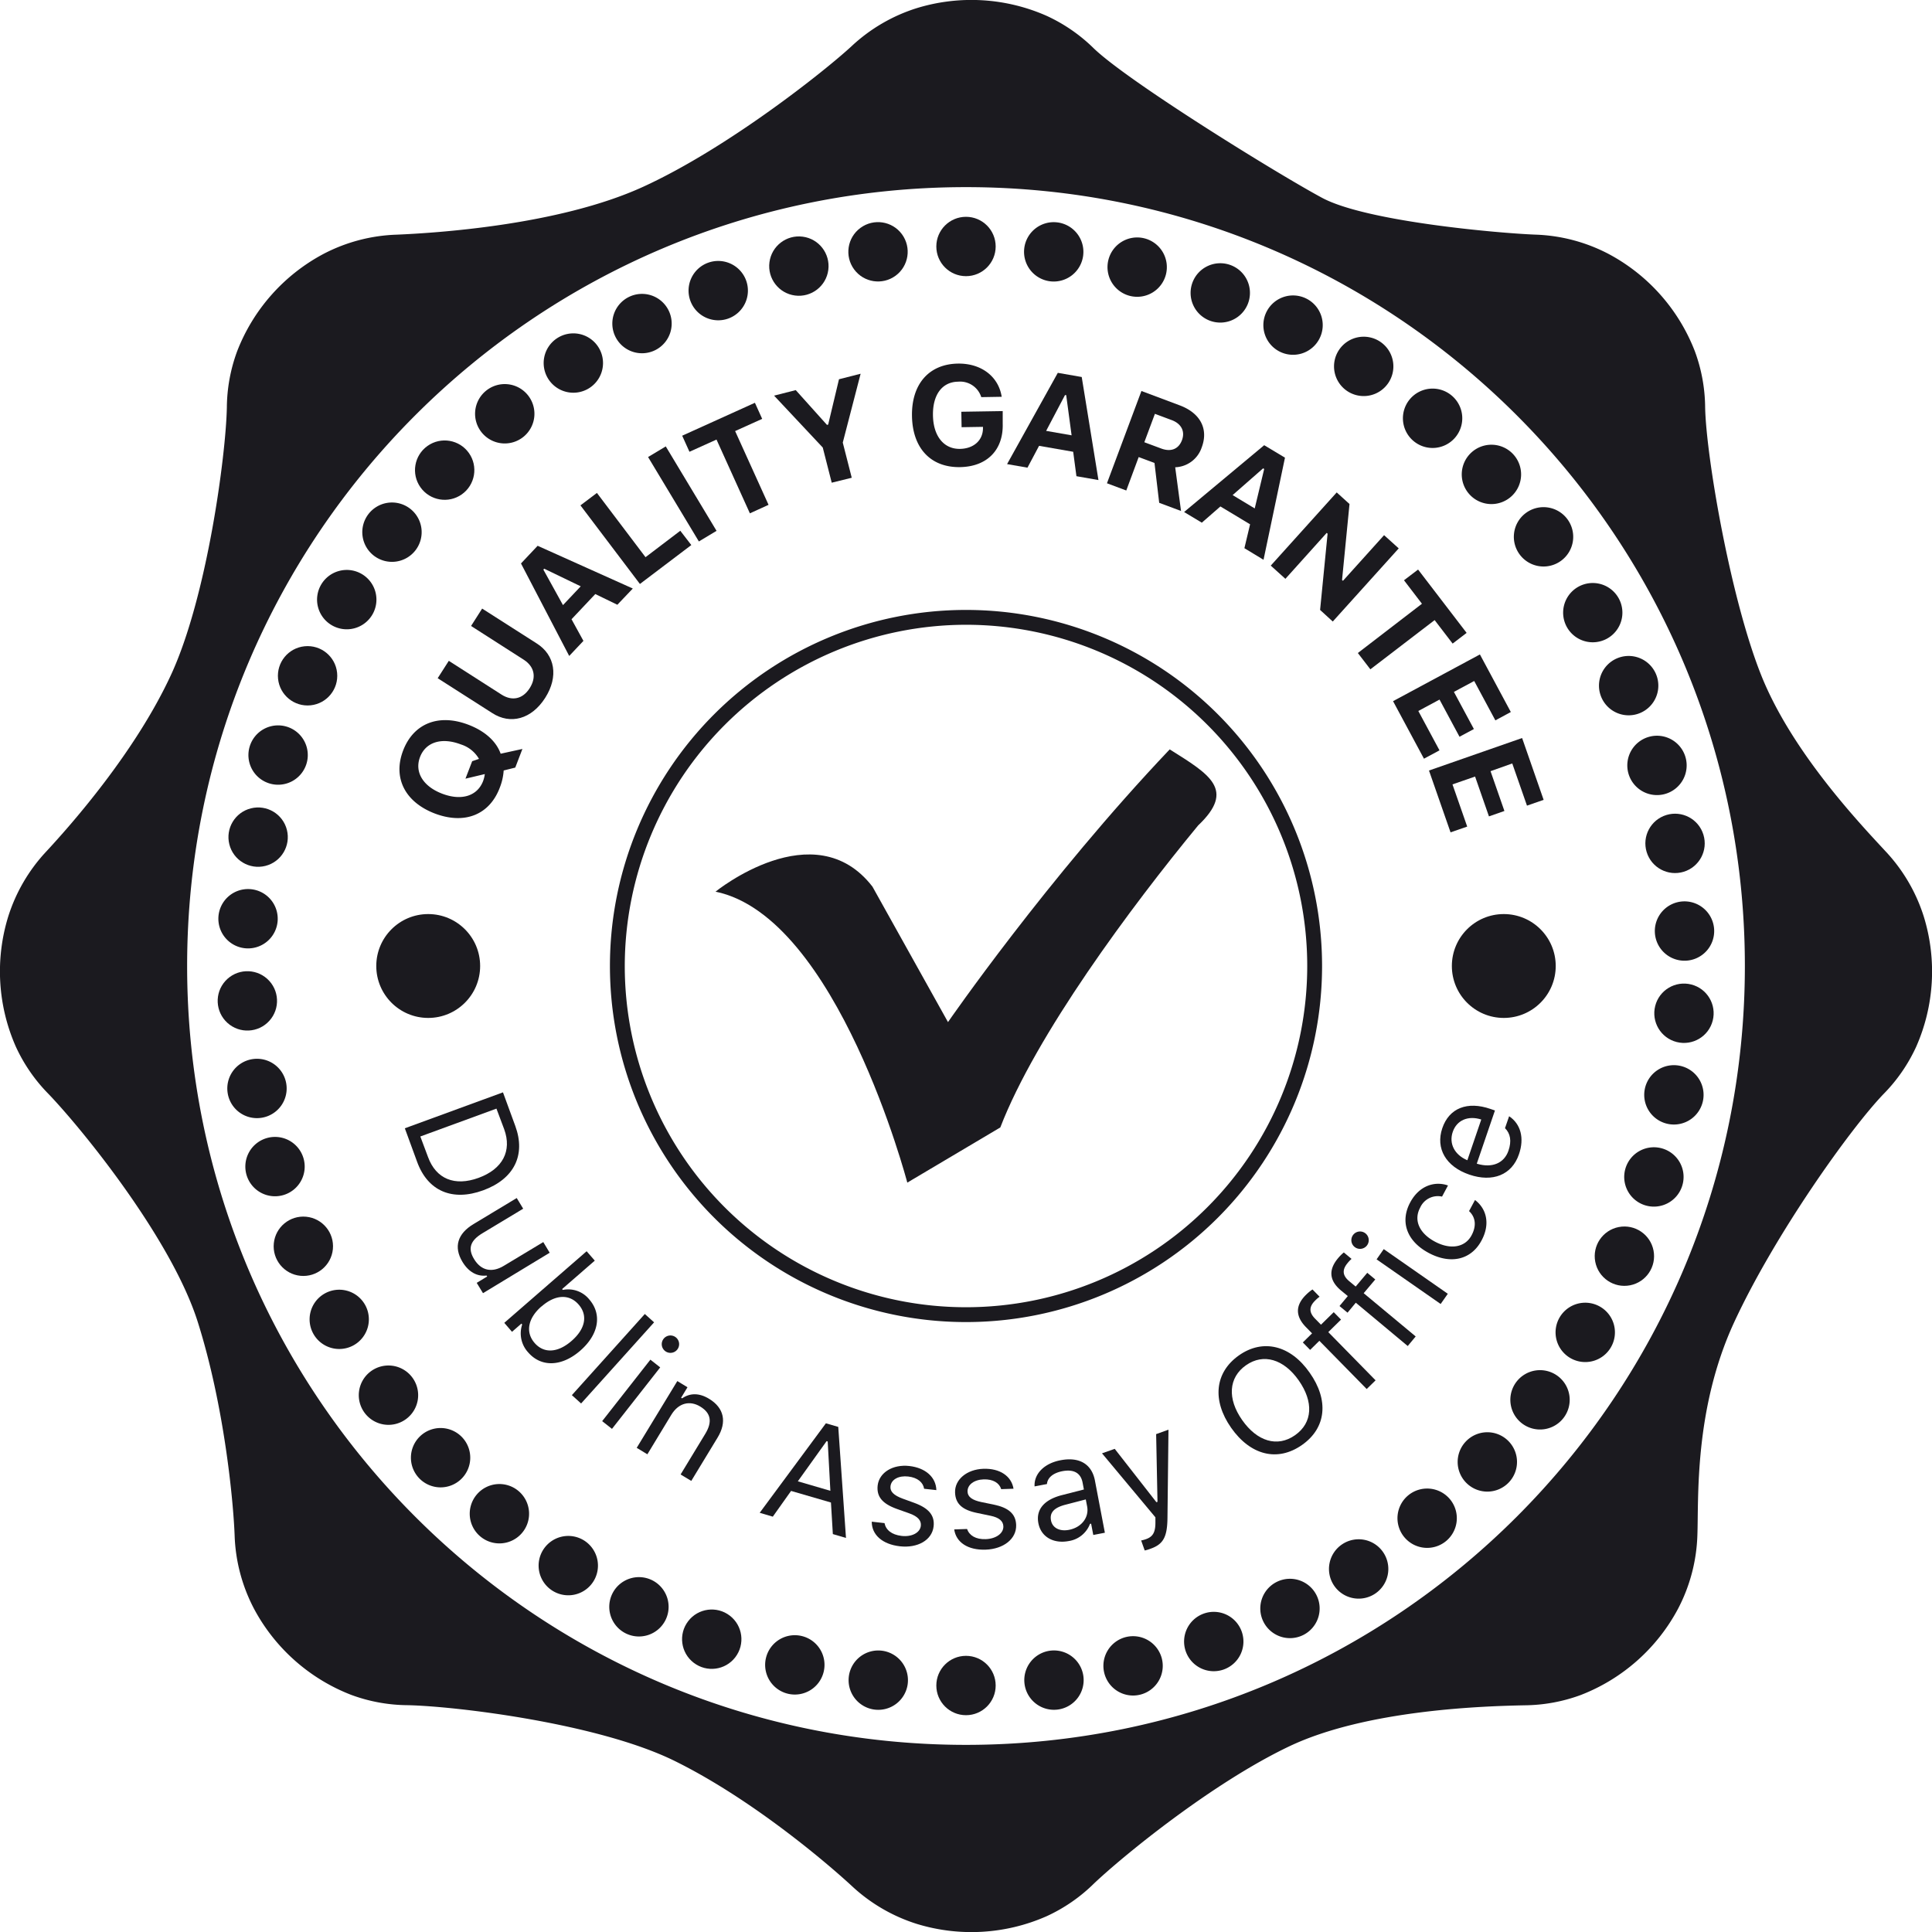 <svg id="quality_icon" xmlns="http://www.w3.org/2000/svg" viewBox="0 0 500 500"><defs><style>.cls-1{fill:#1b1a1f;}</style></defs><title>quality_icon</title><g id="icon"><g id="circle"><g id="circle-2" data-name="circle"><path class="cls-1" d="M503.9,243.29A44,44,0,0,0,494,226.34c-6.28-6.8-24.27-25.6-32.26-45.74S447.55,124,447.29,111.47a42.93,42.93,0,0,0-2.66-14.56A48.24,48.24,0,0,0,422.3,71.72a43.88,43.88,0,0,0-19-5c-9.25-.36-43.65-3.34-55.16-9.53s-50.06-30-59.08-38.68a42.77,42.77,0,0,0-12.19-8.41,48.18,48.18,0,0,0-33.59-2A44,44,0,0,0,226.34,18c-6.8,6.28-31.81,26.22-53.87,36.33s-54.53,12-63.78,12.4a43.88,43.88,0,0,0-19,5A48.24,48.24,0,0,0,67.37,96.91a42.93,42.93,0,0,0-2.66,14.56c-.26,12.5-5.14,49-14.43,69.13S24.3,219.54,18,226.34A44,44,0,0,0,8.1,243.29a48.18,48.18,0,0,0,2,33.59,42.77,42.77,0,0,0,8.41,12.19c8.65,9,31.87,37.52,38.68,59.08s9.17,45.91,9.53,55.16a43.88,43.88,0,0,0,5,19,48.24,48.24,0,0,0,25.19,22.33,42.93,42.93,0,0,0,14.56,2.66c12.5.26,49.39,4.7,69.13,14.43s38.94,26,45.74,32.26a44,44,0,0,0,16.95,9.92,48.18,48.18,0,0,0,33.59-2,42.77,42.77,0,0,0,12.19-8.41c7.35-7,30.54-26,50.57-35.54s50.7-10.42,60.89-10.63a42.93,42.93,0,0,0,14.56-2.66,48.24,48.24,0,0,0,25.19-22.33,43.88,43.88,0,0,0,5-19c.36-9.25-.93-32.56,9.53-55.16s30-50.06,38.68-59.08a42.77,42.77,0,0,0,8.41-12.19A48.18,48.18,0,0,0,503.9,243.29ZM256,457.57C144.68,457.57,54.43,367.32,54.43,256S144.68,54.43,256,54.43,457.57,144.68,457.57,256,367.32,457.57,256,457.57Z" transform="translate(-6 -6)"/><circle class="cls-1" cx="250" cy="63.79" r="7.68"/><circle class="cls-1" cx="250" cy="436.21" r="7.68"/><path class="cls-1" d="M277.76,78.8a7.68,7.68,0,1,0-6.68-8.56A7.69,7.69,0,0,0,277.76,78.8Z" transform="translate(-6 -6)"/><path class="cls-1" d="M234.24,433.2a7.68,7.68,0,1,0,6.68,8.56A7.69,7.69,0,0,0,234.24,433.2Z" transform="translate(-6 -6)"/><path class="cls-1" d="M302.12,67.67A7.68,7.68,0,1,0,307.75,77,7.69,7.69,0,0,0,302.12,67.67Z" transform="translate(-6 -6)"/><path class="cls-1" d="M213.53,429.41a7.68,7.68,0,1,0,5.63,9.28A7.67,7.67,0,0,0,213.53,429.41Z" transform="translate(-6 -6)"/><path class="cls-1" d="M324.52,74.62a7.68,7.68,0,1,0,4.47,9.9A7.68,7.68,0,0,0,324.52,74.62Z" transform="translate(-6 -6)"/><circle class="cls-1" cx="190.2" cy="430.2" r="7.68" transform="translate(-272.83 312.99) rotate(-52.47)"/><path class="cls-1" d="M344.13,83.3a7.68,7.68,0,1,0,3.35,10.33A7.67,7.67,0,0,0,344.13,83.3Z" transform="translate(-6 -6)"/><path class="cls-1" d="M174.85,415a7.68,7.68,0,1,0,3.35,10.33A7.69,7.69,0,0,0,174.85,415Z" transform="translate(-6 -6)"/><path class="cls-1" d="M363.17,94.42a7.68,7.68,0,1,0,2.16,10.64A7.68,7.68,0,0,0,363.17,94.42Z" transform="translate(-6 -6)"/><path class="cls-1" d="M157.32,404.78a7.68,7.68,0,1,0,2.15,10.65A7.69,7.69,0,0,0,157.32,404.78Z" transform="translate(-6 -6)"/><path class="cls-1" d="M382.6,119.23a7.68,7.68,0,1,0-10.82.87A7.67,7.67,0,0,0,382.6,119.23Z" transform="translate(-6 -6)"/><path class="cls-1" d="M129.4,392.77a7.68,7.68,0,1,0,10.82-.87A7.67,7.67,0,0,0,129.4,392.77Z" transform="translate(-6 -6)"/><path class="cls-1" d="M386.73,123.17a7.68,7.68,0,1,0,10.86.36A7.68,7.68,0,0,0,386.73,123.17Z" transform="translate(-6 -6)"/><path class="cls-1" d="M125.63,378a7.68,7.68,0,1,0-.36,10.86A7.69,7.69,0,0,0,125.63,378Z" transform="translate(-6 -6)"/><path class="cls-1" d="M399.3,149.51a7.68,7.68,0,1,0,1.58-10.74A7.67,7.67,0,0,0,399.3,149.51Z" transform="translate(-6 -6)"/><path class="cls-1" d="M112.7,362.49a7.68,7.68,0,1,0-1.58,10.74A7.67,7.67,0,0,0,112.7,362.49Z" transform="translate(-6 -6)"/><path class="cls-1" d="M411.53,168.33a7.67,7.67,0,1,0,2.91-10.46A7.68,7.68,0,0,0,411.53,168.33Z" transform="translate(-6 -6)"/><path class="cls-1" d="M100.47,343.67a7.67,7.67,0,1,0-2.91,10.46A7.68,7.68,0,0,0,100.47,343.67Z" transform="translate(-6 -6)"/><path class="cls-1" d="M420.42,186.43a7.68,7.68,0,1,0,4.08-10.06A7.68,7.68,0,0,0,420.42,186.43Z" transform="translate(-6 -6)"/><circle class="cls-1" cx="84.51" cy="328.56" r="7.68" transform="translate(-256.68 374.93) rotate(-84.46)"/><path class="cls-1" d="M432.69,196.71a7.68,7.68,0,1,0,9.51,5.23A7.68,7.68,0,0,0,432.69,196.71Z" transform="translate(-6 -6)"/><path class="cls-1" d="M79.31,315.29a7.68,7.68,0,1,0-9.51-5.23A7.68,7.68,0,0,0,79.31,315.29Z" transform="translate(-6 -6)"/><circle class="cls-1" cx="439.5" cy="224.3" r="7.68" transform="translate(-52.36 132.18) rotate(-16.99)"/><path class="cls-1" d="M73.81,295.26A7.68,7.68,0,1,0,64.94,289,7.67,7.67,0,0,0,73.81,295.26Z" transform="translate(-6 -6)"/><path class="cls-1" d="M441.62,239.28a7.68,7.68,0,1,0,8,7.3A7.69,7.69,0,0,0,441.62,239.28Z" transform="translate(-6 -6)"/><circle class="cls-1" cx="70.01" cy="265.05" r="7.68" transform="translate(-179.34 132.81) rotate(-47.79)"/><circle class="cls-1" cx="441.81" cy="268.23" r="7.68" transform="translate(67.08 624.42) rotate(-75.75)"/><path class="cls-1" d="M69.69,251.43a7.68,7.68,0,1,0-7.16-8.17A7.68,7.68,0,0,0,69.69,251.43Z" transform="translate(-6 -6)"/><path class="cls-1" d="M440.58,281.79a7.68,7.68,0,1,0,6.18,8.93A7.68,7.68,0,0,0,440.58,281.79Z" transform="translate(-6 -6)"/><circle class="cls-1" cx="72.8" cy="222.65" r="7.68" transform="translate(-58.01 18.42) rotate(-14.09)"/><path class="cls-1" d="M436.28,303.25a7.68,7.68,0,1,0,5.09,9.59A7.67,7.67,0,0,0,436.28,303.25Z" transform="translate(-6 -6)"/><path class="cls-1" d="M75.72,208.75a7.68,7.68,0,1,0-5.09-9.59A7.67,7.67,0,0,0,75.72,208.75Z" transform="translate(-6 -6)"/><circle class="cls-1" cx="426.39" cy="331.11" r="7.68" transform="translate(-61.13 81.01) rotate(-10.95)"/><circle class="cls-1" cx="85.61" cy="180.89" r="7.68" transform="translate(-23.73 3.51) rotate(-5.76)"/><path class="cls-1" d="M420.17,344.21a7.68,7.68,0,1,0,2.7,10.52A7.67,7.67,0,0,0,420.17,344.21Z" transform="translate(-6 -6)"/><path class="cls-1" d="M91.83,167.79a7.68,7.68,0,1,0-2.7-10.52A7.67,7.67,0,0,0,91.83,167.79Z" transform="translate(-6 -6)"/><path class="cls-1" d="M409.19,362.15a7.68,7.68,0,1,0,1.49,10.76A7.68,7.68,0,0,0,409.19,362.15Z" transform="translate(-6 -6)"/><path class="cls-1" d="M102.81,149.85a7.68,7.68,0,1,0-1.49-10.76A7.68,7.68,0,0,0,102.81,149.85Z" transform="translate(-6 -6)"/><path class="cls-1" d="M385.36,379.05a7.68,7.68,0,1,0,10.85-.27A7.67,7.67,0,0,0,385.36,379.05Z" transform="translate(-6 -6)"/><circle class="cls-1" cx="121.08" cy="127.66" r="7.68" transform="translate(-57.47 87.27) rotate(-35.24)"/><path class="cls-1" d="M370.44,393a7.68,7.68,0,1,0,10.81,1A7.69,7.69,0,0,0,370.44,393Z" transform="translate(-6 -6)"/><path class="cls-1" d="M131.72,107.18a7.68,7.68,0,1,0,10.82,1A7.67,7.67,0,0,0,131.72,107.18Z" transform="translate(-6 -6)"/><path class="cls-1" d="M353.43,405.61a7.68,7.68,0,1,0,10.62,2.24A7.67,7.67,0,0,0,353.43,405.61Z" transform="translate(-6 -6)"/><path class="cls-1" d="M150.19,93.52a7.68,7.68,0,1,0,10.63,2.25A7.68,7.68,0,0,0,150.19,93.52Z" transform="translate(-6 -6)"/><path class="cls-1" d="M336.39,415.41a7.68,7.68,0,1,0,10.31,3.4A7.68,7.68,0,0,0,336.39,415.41Z" transform="translate(-6 -6)"/><path class="cls-1" d="M168.7,82.88A7.68,7.68,0,1,0,179,86.27,7.67,7.67,0,0,0,168.7,82.88Z" transform="translate(-6 -6)"/><path class="cls-1" d="M317.47,423.62a7.68,7.68,0,1,0,9.86,4.56A7.67,7.67,0,0,0,317.47,423.62Z" transform="translate(-6 -6)"/><path class="cls-1" d="M189.24,74a7.68,7.68,0,1,0,9.85,4.57A7.69,7.69,0,0,0,189.24,74Z" transform="translate(-6 -6)"/><path class="cls-1" d="M297.46,429.65a7.68,7.68,0,1,0,9.25,5.69A7.69,7.69,0,0,0,297.46,429.65Z" transform="translate(-6 -6)"/><circle class="cls-1" cx="212.76" cy="74.88" r="7.68" transform="translate(105.23 270.28) rotate(-82.64)"/><path class="cls-1" d="M277.83,433.19a7.68,7.68,0,1,0,8.56,6.69A7.69,7.69,0,0,0,277.83,433.19Z" transform="translate(-6 -6)"/><circle class="cls-1" cx="233.24" cy="71.18" r="7.68" transform="translate(-2.94 145.72) rotate(-36.26)"/><circle class="cls-1" cx="110.82" cy="250" r="13.44"/><circle class="cls-1" cx="389.18" cy="250" r="13.44"/></g><g id="text1"><path class="cls-1" d="M118.46,216.51c-7.73-3-10.81-9.28-8.13-16.28s9.18-9.62,16.91-6.66c4.28,1.64,7.19,4.29,8.33,7.49l5.63-1.23-1.85,4.82-3,.75a14.68,14.68,0,0,1-1,4.43C132.69,216.88,126.24,219.48,118.46,216.51Zm13-10.18-5,1.19L128.2,203l1.76-.6a8.24,8.24,0,0,0-4.67-3.74c-5-1.91-9.1-.61-10.58,3.24s.72,7.59,5.71,9.5,9.11.63,10.61-3.27A8.16,8.16,0,0,0,131.47,206.33Z" transform="translate(-6 -6)"/><path class="cls-1" d="M135.78,185.75c2.71,1.74,5.48,1.22,7.31-1.66s1.16-5.62-1.55-7.36L127.91,168l2.87-4.5,14.09,9c4.77,3,5.74,8.59,2.22,14.11s-9,7-13.73,3.91l-14.09-9,2.88-4.5Z" transform="translate(-6 -6)"/><path class="cls-1" d="M160.06,159.74l-6.15,6.52,3.08,5.6-3.68,3.9-12.48-23.94,4.31-4.57,24.63,11.06-4,4.2Zm-8.36,2.86,4.59-4.86-9.45-4.56-.22.23Z" transform="translate(-6 -6)"/><path class="cls-1" d="M184.91,147.06l-13.3,10.07-15.39-20.34,4.26-3.22,12.58,16.63,9-6.84Z" transform="translate(-6 -6)"/><path class="cls-1" d="M186.87,146.13l-13.15-21.85,4.58-2.75,13.14,21.85Z" transform="translate(-6 -6)"/><path class="cls-1" d="M200.07,138.85l-8.64-19.09-7,3.16-1.88-4.16,18.82-8.52,1.88,4.16-7,3.16,8.65,19.09Z" transform="translate(-6 -6)"/><path class="cls-1" d="M221.25,130.92l-2.32-9.1-12.6-13.43,5.61-1.43,8.08,9,.31-.08,2.8-11.73,5.6-1.43-4.62,17.82,2.32,9.1Z" transform="translate(-6 -6)"/><path class="cls-1" d="M254.47,126.89c-7.58.13-12.31-4.88-12.45-13.22s4.46-13.45,11.88-13.57c6-.1,10.51,3.3,11.34,8.59l-5.29.09a5.73,5.73,0,0,0-6-4c-4.12.06-6.59,3.37-6.5,8.72s2.79,8.74,7,8.67c3.5-.06,5.88-2.16,5.94-5.24v-.46l-5.53.09-.07-4,10.71-.17,0,3.25C265.7,122.46,261.43,126.77,254.47,126.89Z" transform="translate(-6 -6)"/><path class="cls-1" d="M283.74,122.92l-8.83-1.54-3,5.65-5.28-.92,13.13-23.62,6.19,1.08,4.33,26.67-5.7-1Zm-7-5.41,6.59,1.15-1.4-10.41-.31,0Z" transform="translate(-6 -6)"/><path class="cls-1" d="M297.48,132.94l-5-1.87,8.92-23.88,10,3.75c5.25,2,7.39,6.08,5.61,10.83a7.52,7.52,0,0,1-6.87,5.16l1.51,11.31L306,136.13l-1.22-10.32-4.09-1.52Zm4.67-12.49,4.38,1.63c2.52.94,4.5.14,5.36-2.16s-.18-4.28-2.66-5.2l-4.34-1.62Z" transform="translate(-6 -6)"/><path class="cls-1" d="M329.52,141.69l-7.68-4.62-4.81,4.2-4.59-2.76,20.73-17.29,5.38,3.23L333,150.87l-4.95-3ZM325,134.13l5.72,3.45,2.45-10.21-.28-.16Z" transform="translate(-6 -6)"/><path class="cls-1" d="M334.87,152.38l17.07-18.94,3.31,3-1.93,19.66.24.21L364.2,144.5l3.79,3.42-17.07,18.93-3.28-3,1.94-19.73-.23-.21L338.66,155.8Z" transform="translate(-6 -6)"/><path class="cls-1" d="M357.41,175,374,162.25l-4.65-6.08L373,153.4l12.56,16.39-3.62,2.77-4.66-6.08-16.63,12.74Z" transform="translate(-6 -6)"/><path class="cls-1" d="M374.52,202.35l-8-14.89L389,175.37l8,14.9-4,2.16-5.48-10.19-5.25,2.82,5.17,9.61-3.72,2-5.17-9.62L373.06,190l5.48,10.19Z" transform="translate(-6 -6)"/><path class="cls-1" d="M381.4,221.41l-5.58-16,24.1-8.41,5.57,16-4.31,1.5-3.81-10.92-5.62,2,3.59,10.3-4,1.4-3.59-10.31L381.9,209l3.81,10.92Z" transform="translate(-6 -6)"/></g><g id="text"><path class="cls-1" d="M139.36,297.41c2.76,7.54-.31,13.71-8.3,16.64s-14.34.21-17.1-7.34L110.77,298l25.4-9.3Zm-24.58,2.71,2,5.34c2.08,5.66,6.91,7.63,13.1,5.36s8.66-6.94,6.6-12.58l-2-5.33Z" transform="translate(-6 -6)"/><path class="cls-1" d="M131,340.67,129.37,338l2.71-1.64-.15-.25c-2.45.29-4.65-.9-6.25-3.55-2.34-3.88-1.24-7.3,2.85-9.76l11.2-6.75,1.67,2.76-10.53,6.34c-3.12,1.88-3.87,3.91-2.2,6.67,1.83,3.05,4.65,3.62,7.69,1.79l10.24-6.16,1.66,2.76Z" transform="translate(-6 -6)"/><path class="cls-1" d="M141.14,348.78l-.2-.23-2.43,2.12-2-2.32,21.31-18.53,2.11,2.43-8.46,7.36.2.22a7,7,0,0,1,6.83,2.46c3.37,3.88,2.46,9.09-2.33,13.26s-10.1,4.33-13.46.47A7.26,7.26,0,0,1,141.14,348.78Zm5-4.69c-3.52,3.06-4.2,6.68-1.79,9.46s6,2.58,9.57-.52,4.26-6.61,1.84-9.4S149.71,341,146.18,344.09Z" transform="translate(-6 -6)"/><path class="cls-1" d="M172.88,346.06l2.4,2.16-18.89,21L154,367.06Z" transform="translate(-6 -6)"/><path class="cls-1" d="M174.32,357.88l2.54,2-12.48,15.91-2.54-2Zm3.42-5.4a2.25,2.25,0,1,1,.38,3.16A2.25,2.25,0,0,1,177.74,352.48Z" transform="translate(-6 -6)"/><path class="cls-1" d="M181.29,363.42l2.63,1.6-1.65,2.72.26.15c2-1.38,4.38-1.48,7,.13,3.87,2.35,4.65,6,2.16,10.06l-6.79,11.18-2.76-1.67,6.38-10.51c1.89-3.11,1.47-5.38-1.29-7.06s-5.65-.9-7.49,2.12l-6.2,10.23-2.76-1.67Z" transform="translate(-6 -6)"/><path class="cls-1" d="M221.05,394.85l-10.32-3L206,398.51l-3.39-1,17.13-23.16,3.2.93,2,28.74-3.4-1Zm-8.57-5.49,8.42,2.46-.69-12.77-.29-.08Z" transform="translate(-6 -6)"/><path class="cls-1" d="M241.33,385.4c4.21.48,6.9,2.9,7,6.24l-3.17-.35c-.25-1.65-1.69-2.89-4.11-3.17s-4.39.73-4.59,2.52c-.16,1.38.86,2.36,3.16,3.21l3,1.09c3.68,1.35,5.32,3.19,5,6.08-.4,3.59-4.17,5.68-8.73,5.16s-7.3-3-7.28-6.37l3.3.37c.35,1.76,1.83,3,4.4,3.31s4.78-.76,5-2.6c.16-1.38-.78-2.43-2.87-3.19L238,396.47c-3.66-1.34-5.19-3.16-4.86-6.06C233.56,387.07,237.07,384.92,241.33,385.4Z" transform="translate(-6 -6)"/><path class="cls-1" d="M260.5,386.12c4.24-.14,7.25,1.86,7.8,5.16l-3.19.11c-.49-1.6-2.1-2.61-4.54-2.53s-4.23,1.37-4.17,3.17c.05,1.38,1.21,2.21,3.61,2.71l3.13.64c3.84.79,5.74,2.38,5.84,5.28.12,3.62-3.3,6.23-7.89,6.39s-7.67-1.89-8.14-5.24l3.32-.11c.6,1.69,2.25,2.72,4.84,2.63s4.62-1.46,4.56-3.31c-.05-1.39-1.13-2.29-3.31-2.74l-3.5-.73c-3.81-.78-5.59-2.36-5.69-5.28C253.05,388.91,256.21,386.27,260.5,386.12Z" transform="translate(-6 -6)"/><path class="cls-1" d="M274.73,400.19c-.68-3.56,1.55-6.1,6.12-7.26l5.66-1.45-.34-1.8c-.47-2.45-2.25-3.5-5.22-2.94-2.38.46-3.86,1.67-4,3.33l-3.2.61c-.19-3.27,2.54-6,6.78-6.78,4.85-.92,8,1.05,8.82,5.18l2.59,13.59-3,.58-.56-2.93-.29.06a7,7,0,0,1-5.49,4.44C278.72,405.56,275.42,403.82,274.73,400.19Zm12.62-4.32-.35-1.82-5.27,1.37c-3,.78-4.11,2.08-3.73,4.07s2.32,2.88,4.62,2.44C285.89,401.31,287.89,398.71,287.35,395.87Z" transform="translate(-6 -6)"/><path class="cls-1" d="M302.25,407.26l-.92-2.59a7.81,7.81,0,0,0,1.31-.36c1.74-.63,2.4-1.79,2.38-4.37l0-1.26-13.82-16.56,3.29-1.16,10.79,13.81.28-.1-.35-17.52L308.4,376l-.26,22.85c-.06,5-1.11,6.84-4.49,8A8.7,8.7,0,0,1,302.25,407.26Z" transform="translate(-6 -6)"/><path class="cls-1" d="M344.94,361.25c5,7.08,4.35,14.28-2,18.72s-13.34,2.64-18.32-4.46-4.23-14.33,2-18.73S340,354.15,344.94,361.25Zm-17.46,12.27c3.86,5.5,9.09,7.14,13.69,3.9s4.79-8.68.94-14.17-9.12-7.1-13.65-3.92S323.59,368,327.48,373.52Z" transform="translate(-6 -6)"/><path class="cls-1" d="M347.45,353l-2.39,2.35-1.89-1.93,2.39-2.35-1.57-1.6c-2.82-2.88-2.73-5.68,0-8.37a11.55,11.55,0,0,1,1.68-1.39l1.84,1.88a8.42,8.42,0,0,0-1.15,1c-1.66,1.63-1.57,3.12,0,4.7l1.51,1.54,3.3-3.24,1.89,1.92-3.3,3.24L362,363.23l-2.3,2.25Z" transform="translate(-6 -6)"/><path class="cls-1" d="M356.88,343.14l-2.14,2.58L352.66,344l2.15-2.58L353.08,340c-3.1-2.58-3.29-5.37-.84-8.32a11.29,11.29,0,0,1,1.54-1.55l2,1.67a8.89,8.89,0,0,0-1.05,1.11c-1.48,1.79-1.24,3.26.46,4.67l1.66,1.38,3-3.56,2.07,1.72-3,3.56,13.46,11.19-2.06,2.48Z" transform="translate(-6 -6)"/><path class="cls-1" d="M356.69,328.8a2.25,2.25,0,1,1,3.13-.55A2.25,2.25,0,0,1,356.69,328.8Zm5.57,3.12,1.85-2.65,16.58,11.56-1.85,2.64Z" transform="translate(-6 -6)"/><path class="cls-1" d="M379.2,315.68a5,5,0,0,0-5.67,2.87c-1.72,3.2-.25,6.59,3.78,8.76s7.83,1.56,9.53-1.61c1.29-2.4,1.08-4.66-.65-6.27l1.54-2.87c3,2.27,4,6.22,1.68,10.5-2.68,5-8,6.23-13.68,3.19s-7.45-8.09-4.76-13.08c2.32-4.33,6.34-5.58,9.77-4.37Z" transform="translate(-6 -6)"/><path class="cls-1" d="M396.56,294.88c3,2,4,5.67,2.54,9.86-1.81,5.31-6.78,7.32-12.84,5.25s-8.77-6.76-7-12,6.51-7.06,12.46-5l1.17.4-4.7,13.76.14.05c3.84,1.13,6.95-.16,8.06-3.41.85-2.47.51-4.45-.9-5.82Zm-10.81,11.39,3.6-10.54c-3.41-1.09-6.34.17-7.38,3.2S382.44,304.88,385.75,306.27Z" transform="translate(-6 -6)"/></g></g><g id="check"><g id="check-2" data-name="check"><path class="cls-1" d="M191.18,236.76s25.57-20.77,40.61-1.3l19.55,35.06s25.63-37.15,57.38-70.58c10.31,6.48,17.15,10.41,7.36,19.68-17.45,21.16-42,54.27-51.2,78.16l-24.07,14.28S222.77,243.25,191.18,236.76Z" transform="translate(-6 -6)"/></g><g id="circle-3" data-name="circle"><path class="cls-1" d="M256,167.69A88.31,88.31,0,1,1,167.69,256,88.42,88.42,0,0,1,256,167.69m0-3.84A92.15,92.15,0,1,0,348.15,256,92.15,92.15,0,0,0,256,163.85Z" transform="translate(-6 -6)"/></g></g></g></svg>